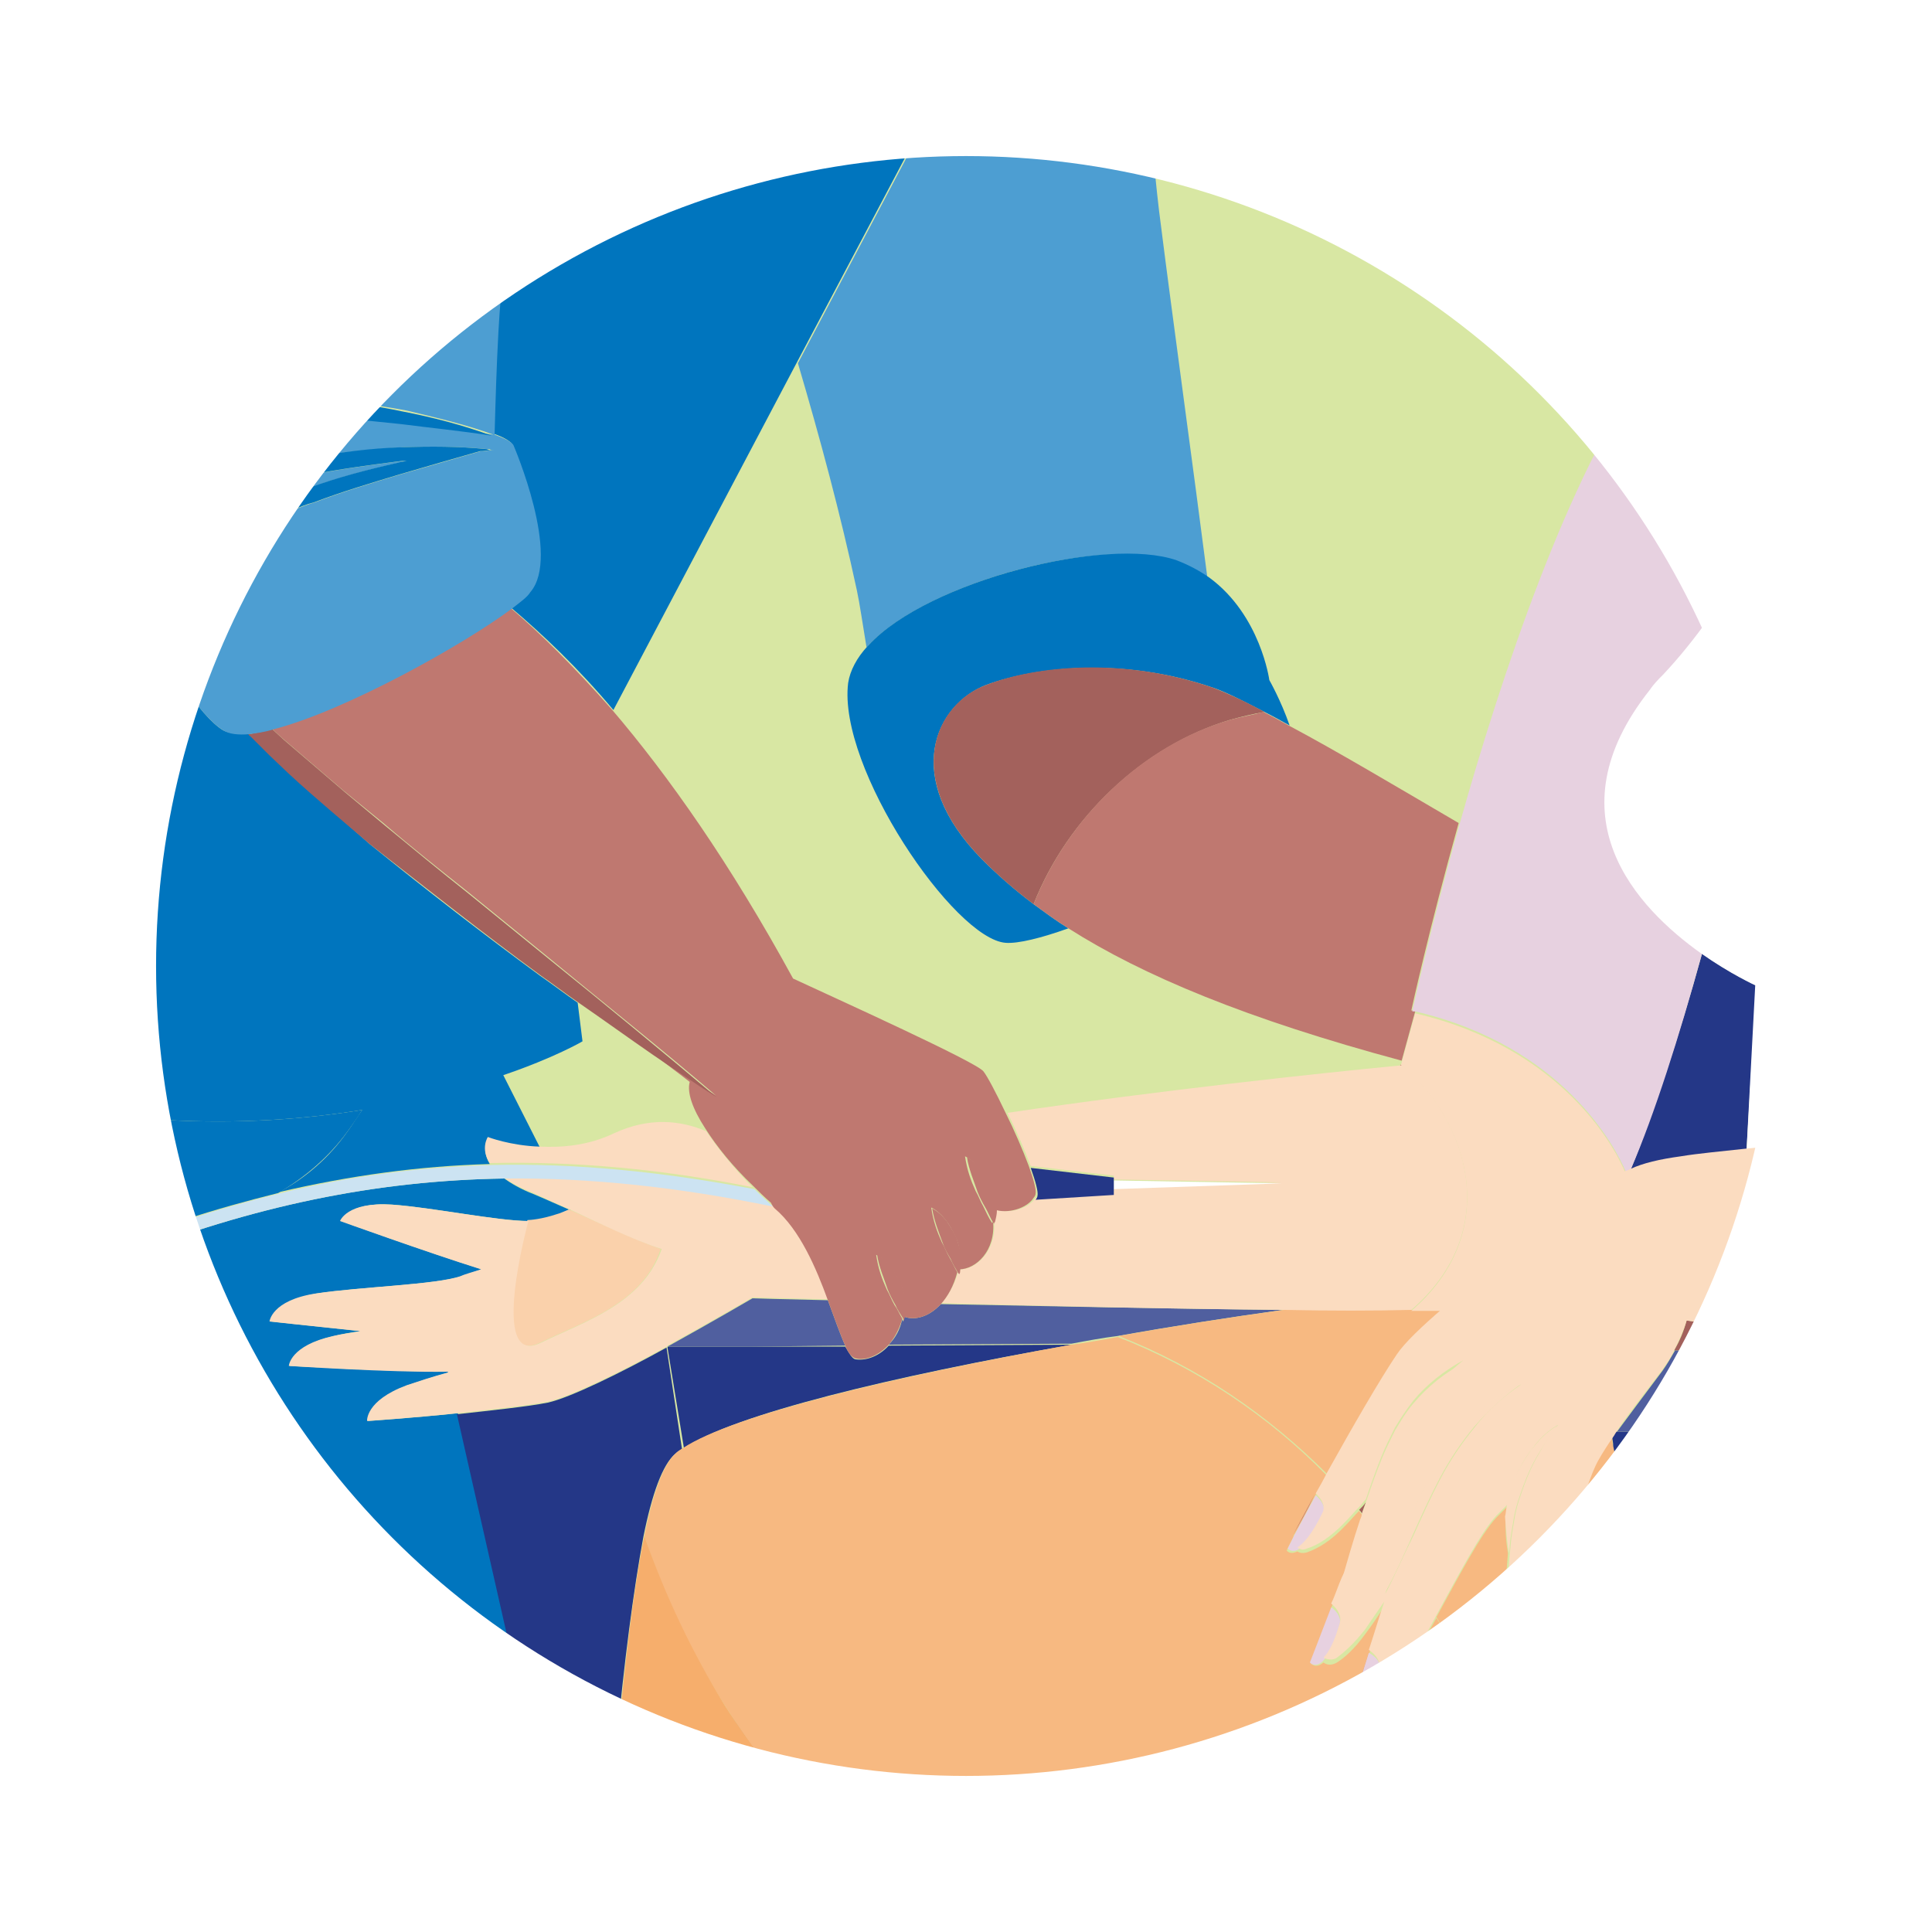 <?xml version="1.0" encoding="utf-8"?>
<!-- Generator: Adobe Illustrator 28.3.0, SVG Export Plug-In . SVG Version: 6.00 Build 0)  -->
<svg version="1.1" id="Ebene_1" xmlns="http://www.w3.org/2000/svg" xmlns:xlink="http://www.w3.org/1999/xlink" x="0px" y="0px"
	 viewBox="0 0 200 200" style="enable-background:new 0 0 200 200;" xml:space="preserve">
<style type="text/css">
	.st0{filter:url(#SVG_AI_Schatten_3);}
	.st1{fill:#D8E7A3;}
	.st2{clip-path:url(#SVGID_00000111162808211451499680000013584203190059524012_);fill:#0075BE;}
	.st3{clip-path:url(#SVGID_00000111162808211451499680000013584203190059524012_);fill:#4D9ED2;}
	.st4{clip-path:url(#SVGID_00000111162808211451499680000013584203190059524012_);fill:#A3615C;}
	.st5{clip-path:url(#SVGID_00000111162808211451499680000013584203190059524012_);fill:#BF7870;}
	.st6{clip-path:url(#SVGID_00000111162808211451499680000013584203190059524012_);fill:#243787;}
	.st7{clip-path:url(#SVGID_00000111162808211451499680000013584203190059524012_);fill:#505F9F;}
	.st8{clip-path:url(#SVGID_00000111162808211451499680000013584203190059524012_);fill:#F7B981;}
	.st9{clip-path:url(#SVGID_00000111162808211451499680000013584203190059524012_);fill:#F6AE6C;}
	.st10{clip-path:url(#SVGID_00000111162808211451499680000013584203190059524012_);fill:#FBDCC0;}
	.st11{clip-path:url(#SVGID_00000111162808211451499680000013584203190059524012_);fill:#FAD1AB;}
	.st12{clip-path:url(#SVGID_00000111162808211451499680000013584203190059524012_);fill:#E7D1E0;}
	.st13{clip-path:url(#SVGID_00000111162808211451499680000013584203190059524012_);fill:#FFFFFF;}
	.st14{clip-path:url(#SVGID_00000111162808211451499680000013584203190059524012_);fill:#CCE3F2;}
	.st15{fill:none;stroke:#FFFFFF;stroke-width:5.312;}
</style>
<filter  filterUnits="objectBoundingBox" id="SVG_AI_Schatten_3">
	<feGaussianBlur  in="SourceAlpha" result="blur" stdDeviation="4"></feGaussianBlur>
	<feOffset  dx="0" dy="0" in="blur" result="offsetBlurredAlpha"></feOffset>
	<feMerge>
		<feMergeNode  in="offsetBlurredAlpha"></feMergeNode>
		<feMergeNode  in="SourceGraphic"></feMergeNode>
	</feMerge>
</filter>
<g>
	<g class="st0">
		<path class="st1" d="M100,186.5c47.8,0,86.5-38.7,86.5-86.5c0-47.8-38.7-86.5-86.5-86.5S13.5,52.2,13.5,100
			C13.5,147.8,52.2,186.5,100,186.5"/>
	</g>
	<g>
		<defs>
			<path id="SVGID_1_" d="M13.5,100c0,47.8,38.7,86.5,86.5,86.5c47.8,0,86.5-38.7,86.5-86.5S147.8,13.5,100,13.5
				C52.2,13.5,13.5,52.2,13.5,100"/>
		</defs>
		<clipPath id="SVGID_00000119840298554186874060000000344838121699820479_">
			<use xlink:href="#SVGID_1_"  style="overflow:visible;"/>
		</clipPath>
		<path style="clip-path:url(#SVGID_00000119840298554186874060000000344838121699820479_);fill:#0075BE;" d="M36,117.1
			c0.5-0.7,1-1.4,1.5-2.2c-11.8,1.9-27.4,2.1-45.1-3.7c-3.3,3.3-19.4,17.8-40.5,9c1.7-5.4,1.9-5.6,1.9-5.6s19.9,5.5,30.9-6.2
			c-8.3-3.4-16.9-8.2-25.8-14.6c-0.1,0.1-0.1,0.2-0.2,0.4c-11.2,25.9-24.9,63-31.3,80.8c9-2.6,18.5-7.4,28.6-14.4
			c22.3-15.3,40.4-25.8,57-32.2l1.2-2.4c1.6,0.3,3.2,0.4,4.8,0.3c3.3-1.1,6.6-2,9.8-2.8C31.7,121.8,34.1,119.7,36,117.1"/>
		<path style="clip-path:url(#SVGID_00000119840298554186874060000000344838121699820479_);fill:#4D9ED2;" d="M98.6,7.2l1.7,0.6
			l-3.6,5.7L95.6,13l-13,24.6c2.3,7.8,4.4,15.6,6.1,23.5c0.3,1.4,0.6,3.5,1,5.9c0,0,0.1-0.1,0.1-0.1c6.3-6.8,24.7-11.4,31.8-8.8
			c1.3,0.5,2.4,1.1,3.4,1.8c-1.4-10.9-3.8-28.4-4.8-36.4c-0.6-4.4-1-9.8-1.6-15.5c-1-9.8-1.8-21.9-5.8-27.6c0,0,0,0,0,0l0,0
			L98.6,7.2z"/>
		<path style="clip-path:url(#SVGID_00000119840298554186874060000000344838121699820479_);fill:#0075BE;" d="M89.9,66.8
			c0,0-0.1,0.1-0.1,0.1c-1.1,1.2-1.8,2.5-2,3.8c-1.1,8.8,11,26.5,16.3,26.9c1.3,0.1,3.7-0.5,6.5-1.5c-1.3-0.8-2.5-1.7-3.6-2.5
			c-2-1.5-3.8-3.1-5.3-4.6c-8.5-8.6-4.8-16.1,0.4-18.1c5.2-1.9,14.2-2.9,23.5,0.3c1.2,0.4,3,1.3,5.3,2.5c0.8,0.4,1.7,0.9,2.6,1.4
			c-0.9-2.6-2.1-4.7-2.1-4.7s-0.9-6.7-6.2-10.6c-1-0.7-2.1-1.3-3.4-1.8C114.6,55.5,96.1,60.1,89.9,66.8"/>
		<path style="clip-path:url(#SVGID_00000119840298554186874060000000344838121699820479_);fill:#A3615C;" d="M127.4,74.5
			c1.1-0.3,2.3-0.6,3.5-0.8c-2.2-1.2-4-2-5.3-2.5c-9.3-3.2-18.3-2.3-23.5-0.3c-5.2,1.9-8.9,9.5-0.4,18.1c1.6,1.6,3.3,3.1,5.3,4.6
			C110.5,84.7,118.3,77.2,127.4,74.5"/>
		<path style="clip-path:url(#SVGID_00000119840298554186874060000000344838121699820479_);fill:#BF7870;" d="M127.4,74.5
			c-9.1,2.6-16.9,10.2-20.4,19.1c1.1,0.8,2.3,1.7,3.6,2.5c7.7,4.9,18.5,9.4,34.5,13.7l1.4-5.1c-0.1,0-0.2-0.1-0.4-0.1
			c0,0,1.8-8.3,4.9-19.4c-6.5-3.8-12.7-7.5-17.6-10.1c-0.9-0.5-1.8-1-2.6-1.4C129.7,74,128.5,74.2,127.4,74.5"/>
		<path style="clip-path:url(#SVGID_00000119840298554186874060000000344838121699820479_);fill:#0075BE;" d="M-28.1,211.4
			L-28.1,211.4l29.6-59.6l10.7-21.5c-16.1,6.4-33.7,16.6-55.3,31.4c-10.6,7.3-20.6,12.3-30,14.8c-1.9,5.4-3.1,8.7-3.1,8.7
			c0,0-10.4,25.5-20.9,51.4c4.2,18,10.4,35.8,22.9,49.7c12.4-20.2,29.4-47.9,39-63.3c0.5-0.7,0.9-1.4,1.3-2.1
			C-30.3,214.9-28.1,211.4-28.1,211.4"/>
		<path style="clip-path:url(#SVGID_00000119840298554186874060000000344838121699820479_);fill:#0075BE;" d="M53.2,171.9l-5.8-25.6
			c-4.8,0.5-9.3,0.8-9.3,0.8s-0.2-2.1,4.1-3.7c1.2-0.4,2.7-0.9,4.2-1.3l0-0.1c-5.9,0-16.4-0.6-16.4-0.6s0.1-2.1,4.6-3.1
			c0.8-0.2,1.8-0.4,2.8-0.5c-4.8-0.5-9.4-1-9.4-1s0.2-2.1,4.8-2.9c4.6-0.7,12.4-0.9,15-1.8c0.4-0.1,1.1-0.4,2.1-0.7
			c-5.8-1.8-14.6-5-14.6-5s0.7-2,5.3-1.7c4.2,0.3,10.9,1.7,14.2,1.7c0.2,0,1.4-0.1,3-0.6c0.4-0.1,0.8-0.3,1.3-0.5
			c-1.4-0.6-2.7-1.2-3.9-1.7c-1.3-0.5-2.3-1.1-3-1.6c-13.2,0.2-26,2.8-39.9,8.3L1.5,151.7c6,9.5,13.3,20.9,21.9,34.1
			c-1.9,6.1-4.4,14.8-6.9,25.3c1.8,13,5.9,25.4,15.3,34.5c5.2,5.1,11.2,8.9,17.5,11.7c3.7-12.1,8-26.7,11.9-40
			C57.8,198.3,54.9,181.6,53.2,171.9"/>
		<path style="clip-path:url(#SVGID_00000119840298554186874060000000344838121699820479_);fill:#0075BE;" d="M53.8,6.3
			c0.1,9.4-1.8,18.6-2.3,27.9c-0.2,3.6-0.3,7.1-0.4,10.7c1.2,0.4,1.9,0.9,2,1.2c0,0,4.9,11.4,1.7,15.1c-0.4,0.4-1.1,1-1.9,1.7
			c3.3,2.8,6.9,6.2,10.6,10.6l19-36l13-24.6L78.7,5.6l1.9-4.7l18,6.4l14.2-26.9l0,0c0,0-5.9-8.7-13.2-14.6L74.6-2.6
			c0,0-7-28.4-8.9-47.8c0.1,0,0.2,0,0.3,0.1c-9.3-2.5-19.7-3.9-30.4-2.8c0.7,0.1,1.4,0.3,2.1,0.5C50.4-49.1,53.6-25.5,53.8,6.3"/>
		<path style="clip-path:url(#SVGID_00000119840298554186874060000000344838121699820479_);fill:#0075BE;" d="M-42.5,92.7
			c0.5,0.4,1,0.7,1.4,1.1c8.9,6.5,17.5,11.2,25.8,14.6c-11,11.7-30.9,6.2-30.9,6.2s-0.2,0.2-1.9,5.6c21,8.8,37.1-5.7,40.5-9
			c17.7,5.8,33.3,5.6,45.1,3.7c-0.5,0.7-1,1.5-1.5,2.2c-1.9,2.7-4.3,4.8-7.1,6.3c7.3-1.7,14.5-2.7,21.8-2.9
			c-0.9-1.5-0.2-2.7-0.2-2.7s2.3,0.8,5.4,1l-3.8-7.5c5.3-1.8,8.2-3.5,8.2-3.5l-0.5-4c-1.3-0.9-2.6-1.9-3.9-2.8
			c-6-4.4-11.8-8.9-17.6-13.6C35.6,85,32.8,82.6,30,80l-2-1.9l-2-2c-0.1-0.1-0.1-0.2-0.2-0.2c-1.2,0.1-2.1,0-2.7-0.3
			c-4.8-2.9-15.1-23-10-30.5c0.2-0.2,0.4-0.5,0.6-0.7c-0.5-8.5-1.1-17.1-1.6-25.6c0-0.7-0.1-1.5-0.1-2.2c-0.5-8.2-2.1-19.3-2.6-30
			c-6.4,10.1-26.8,42.7-40,70.7c-0.7,1.4-1.3,2.8-1.9,4.1C-38.2,73.9-42.2,85.2-42.5,92.7"/>
		<path style="clip-path:url(#SVGID_00000119840298554186874060000000344838121699820479_);fill:#243787;" d="M180.8,119.1l1-17.1
			c0,0-2.6-1.1-5.6-3.3c-2.4,8.7-5,16.5-7.4,22.4c1.3-0.6,3-1,5.2-1.3C175.8,119.6,178.2,119.3,180.8,119.1"/>
		<path style="clip-path:url(#SVGID_00000119840298554186874060000000344838121699820479_);fill:#243787;" d="M69,139.5
			c-4.7,2.6-10,5.2-12.3,5.7c-2,0.4-5.8,0.8-9.4,1.2l5.8,25.6c1.7,9.6,4.6,26.4,8,45.4c0,0.2,0.1,0.3,0.1,0.5
			c0.7-13.2,1.6-26.1,2.6-37.1c0.8-8.8,1.8-16.3,2.8-21.7c2.1,6.3,4.9,12.1,8.3,17.5c-3.3-5.4-6.1-11.2-8.3-17.5
			c0.9-4.5,2-7.5,3.3-8.6c0.2-0.2,0.4-0.3,0.7-0.5L69,139.5z"/>
		<path style="clip-path:url(#SVGID_00000119840298554186874060000000344838121699820479_);fill:#0075BE;" d="M46.4,142L46.4,142
			c0.1,0,0.1,0,0.2,0H46.4z"/>
		<path style="clip-path:url(#SVGID_00000119840298554186874060000000344838121699820479_);fill:#243787;" d="M312.7,10.2l-16.3,0.4
			c0,0-6,95.9-8.1,129.3c1.4,0.2,2.4,1.4,2.4,2.8v2.6c0,1.6-1.3,2.9-2.9,2.9h-96.2h-0.3l6.4,37.1c16.8,0.4,33.4-1.9,50-6.7
			c10.3-3,19.2-7.7,28.4-14.4c9.9-7.4,18.7-15.7,26.4-24.8h0c5.4-6.3,10.2-13,14.4-20l6.5-97.8C324,15.3,319,10,312.7,10.2"/>
		<path style="clip-path:url(#SVGID_00000119840298554186874060000000344838121699820479_);fill:#243787;" d="M92,139.3
			c-1.1,1.2-2.5,1.6-3.5,1.4c-0.3-0.1-0.6-0.6-1-1.3l-9.5,0l-8.8,0c0,0-0.1,0-0.1,0.1l1.7,10.4c5.3-3.5,21.4-7.4,40.2-10.7L92,139.3
			z"/>
		<path style="clip-path:url(#SVGID_00000119840298554186874060000000344838121699820479_);fill:#0075BE;" d="M79.4,182.8
			L79.4,182.8c-1.5-2-3-4.1-4.4-6.3C76.4,178.7,77.8,180.8,79.4,182.8"/>
		<path style="clip-path:url(#SVGID_00000119840298554186874060000000344838121699820479_);fill:#505F9F;" d="M97.4,135
			c-1.3,1.4-2.8,1.7-3.8,1.3c0,0.2-0.1,0.3-0.1,0.5c-0.1-0.1-0.1-0.2-0.1-0.3c-0.2,1.1-0.7,2-1.4,2.7l18.9-0.1
			c1.6-0.3,3.2-0.6,4.8-0.8c5.6-1,11.4-1.9,17.1-2.7C121.3,135.5,108,135.2,97.4,135"/>
		<path style="clip-path:url(#SVGID_00000119840298554186874060000000344838121699820479_);fill:#505F9F;" d="M87.5,139.3
			c-0.5-1.1-1.1-2.8-1.8-4.7c-4.8-0.1-7.8-0.2-7.8-0.2s-4.1,2.4-8.8,5l8.8,0L87.5,139.3z"/>
		<path style="clip-path:url(#SVGID_00000119840298554186874060000000344838121699820479_);fill:#BF7870;" d="M145,110.2l-0.1,0.2
			c0.1,0,0.2,0,0.3,0C145.1,110.3,145,110.2,145,110.2"/>
		<path style="clip-path:url(#SVGID_00000119840298554186874060000000344838121699820479_);fill:#BF7870;" d="M104,205.2L104,205.2
			c-9.5-6-17.8-13.5-24.6-22.4C86.1,191.7,94.5,199.1,104,205.2"/>
		<path style="clip-path:url(#SVGID_00000119840298554186874060000000344838121699820479_);fill:#F7B981;" d="M158.1,190
			c-2.1-7.9-5.2-15.6-9.4-22.5c-1.2,2.1-2.3,4.2-3.3,5.8c-1.2,1.8-2.3,2.9-3.2,3.4c-0.4,0.2-0.8,0.2-1.1,0.1
			c-0.7,0.7-1.2,0.2-1.2,0.2l0.5-1.6c0,0,0,0,0,0c0.3-1.1,0.8-2.5,1.3-4.1l0,0c0.5-1.6,1.1-3.3,1.6-5c-0.7,1.1-1.4,2.1-2,2.9
			c-1.1,1.5-2.1,2.4-2.9,2.9c-0.5,0.3-1,0.3-1.4,0c-0.8,0.7-1.3,0.1-1.3,0.1l0.7-1.8c0,0,0,0,0,0c0.4-1,0.9-2.4,1.4-3.8l0-0.1h0
			c0.3-0.9,0.7-1.8,1.1-2.7c0,0,0,0,0,0c0.6-2.1,1.2-4.2,1.9-6.3c0.1-0.2,0.2-0.5,0.2-0.7c-0.1-0.1-0.2-0.2-0.3-0.4
			c-0.5,0.5-1,1.1-1.4,1.5c-1.6,1.7-2.9,2.4-4,2.8c-0.4,0.1-0.7,0.1-1-0.1c-0.8,0.4-1.1-0.1-1.1-0.1l0.7-1.4c0,0,0,0,0-0.1
			c0.6-1,1.3-2.4,2.2-4.1l0,0c0.4-0.7,0.8-1.4,1.2-2.2c-6.1-6.2-13.4-11.1-21.6-14.3c-1.6,0.3-3.2,0.6-4.8,0.8
			c-18.8,3.4-35,7.3-40.2,10.7c-0.3,0.2-0.5,0.3-0.7,0.5c-1.3,1.1-2.4,4.1-3.3,8.6c2.1,6.3,4.9,12.1,8.3,17.5
			c1.4,2.2,2.8,4.3,4.4,6.3c6.7,8.9,15.1,16.3,24.6,22.4c0.3,0.2,0.6,0.4,1,0.6c2.2,1.4,4.4,2.6,6.7,3.8c6.1,3.2,12.6,6,19.3,8.2
			c0.9-7.1,1.4-11.6,1.4-11.6l0.6,11.4l0,0.8c7.7,2.4,15.7,4.2,23.7,5.4c-0.5-6.3-1.1-12.3-1.7-17.7c-0.8-6.6-1.7-12.4-2.7-17
			C154.1,189.5,156.1,189.7,158.1,190"/>
		<path style="clip-path:url(#SVGID_00000119840298554186874060000000344838121699820479_);fill:#A3615C;" d="M174.6,136.7
			c-0.3,1.1-0.7,2.1-1.3,3.1h17.8h10.5C189.3,138.7,178.9,137.3,174.6,136.7"/>
		<path style="clip-path:url(#SVGID_00000119840298554186874060000000344838121699820479_);fill:#A3615C;" d="M141.4,155.5
			c-0.2,0.3-0.4,0.5-0.7,0.8c0.1,0.1,0.2,0.2,0.3,0.4C141.1,156.2,141.3,155.8,141.4,155.5"/>
		<path style="clip-path:url(#SVGID_00000119840298554186874060000000344838121699820479_);fill:#F7B981;" d="M165.3,151.2
			c-1.7,3-3.7,12.4-5.6,17.8c-0.8,2.1-1.6,3.3-2.4,4.1c-0.3,0.3-0.7,0.4-1.1,0.3c-0.6,0.6-1.2,0.2-1.2,0.2l0.5-5.5h0
			c0.2-2.2,0.4-4.8,0.6-7.3c0,0,0,0,0,0c-0.2-1.2-0.3-2.4-0.2-3.7c0-0.4,0.1-0.8,0.2-1.2c-0.5,0.5-0.9,0.9-1.2,1.2
			c-1.6,1.7-3.9,6.1-6.2,10.3c4.1,7,7.3,14.6,9.4,22.5c5.4,0.6,11.4,1.1,17.5,1.6l-8.6-41.8c-0.1-0.3-0.1-0.6-0.1-1
			C166.2,149.7,165.7,150.5,165.3,151.2"/>
		<path style="clip-path:url(#SVGID_00000119840298554186874060000000344838121699820479_);fill:#F7B981;" d="M146.1,135.6
			c-3.9,0-8.4,0-13.2,0c-5.8,0.8-11.5,1.7-17.1,2.7c8.2,3.2,15.4,8.1,21.6,14.3c2.5-4.5,5.5-9.7,7.2-12.2c0.8-1.2,2.6-2.9,4.8-4.8
			L146.1,135.6C146.1,135.6,146.1,135.6,146.1,135.6"/>
		<path style="clip-path:url(#SVGID_00000119840298554186874060000000344838121699820479_);fill:#F6AE6C;" d="M111.7,209.6
			c-2.3-1.2-4.5-2.5-6.7-3.8c-0.3-0.2-0.7-0.4-1-0.6c-9.5-6-17.8-13.5-24.6-22.4c-1.5-2-3-4.1-4.4-6.3c-3.3-5.4-6.1-11.2-8.3-17.5
			c-1.1,5.4-2,12.9-2.8,21.7c3.4,33.3,11.2,67.2,36.7,91.2c6.6,6.3,14.1,10.5,22,13.1c2.9-22.2,6.4-50.8,8.3-66.7
			c0-0.1,0-0.3,0.1-0.4C124.3,215.6,117.8,212.9,111.7,209.6"/>
		<path style="clip-path:url(#SVGID_00000119840298554186874060000000344838121699820479_);fill:#BF7870;" d="M100.6,271.9
			c-25.5-24-33.3-57.9-36.7-91.2c-1,11-1.9,23.9-2.6,37.1c-1.1,20.9-1.9,42.5-2.3,57.8c0,0.7,0,1.4-0.1,2.1
			c-0.3,11.6-0.5,19.1-0.5,19.1s4,2.3,11.8,5.2c4.8,1.8,10.9,3.8,18.4,5.6c8.4,2,18.5,3.9,30.2,4.9c0.7-4.1,1.7-11.5,2.9-20.7
			c0.3-2.2,0.6-4.4,0.9-6.7C114.7,282.3,107.2,278.2,100.6,271.9"/>
		<path style="clip-path:url(#SVGID_00000119840298554186874060000000344838121699820479_);fill:#FBDCC0;" d="M146.1,135.6
			c9.5-8.2,5.9-19.5-0.9-25.3h0c-0.1,0-0.2,0-0.3,0c-8.3,0.8-25.1,2.6-40.6,4.9c0.9,1.8,1.8,3.9,2.4,5.5l8.6,1v0.4l17.3,0.3
			l-17.3,0.5v0.6l-8.1,0.5c-0.7,1.1-2.7,1.7-4.1,1.2c0,0.4-0.1,0.8-0.2,1.2c0.3,3-1.8,5-3.5,5c0,0.2-0.1,0.3-0.1,0.4h0h0h0
			c0-0.1-0.1-0.1-0.1-0.2c-0.4,1.5-1.1,2.5-1.7,3.3c10.6,0.3,23.9,0.6,35.5,0.7C137.7,135.7,142.2,135.7,146.1,135.6"/>
		<path style="clip-path:url(#SVGID_00000119840298554186874060000000344838121699820479_);fill:#FBDCC0;" d="M145.2,110.4
			c6.8,5.7,10.4,17.1,0.9,25.3c0,0,0,0,0,0l3.3,0c6.9-6,18-13.9,18-13.9l0.1,0.1c0.2-0.1,0.5-0.3,0.8-0.4c-1-2.5-6.4-13-21.8-16.6
			l-1.4,5.1l-0.1,0.3C145,110.2,145.1,110.3,145.2,110.4"/>
		<path style="clip-path:url(#SVGID_00000119840298554186874060000000344838121699820479_);fill:#243787;" d="M197.8,185.3
			l-6.4-37.1h-24.2c-0.1,0.2-0.2,0.3-0.3,0.5c0,0.3,0.1,0.6,0.1,1l8.6,41.8l3.1,14.9c-2,0-11.4-0.1-23.6-0.2
			c0.7,5.5,1.2,11.5,1.7,17.7c2.5,33.6,2.2,75.4-2.9,88.9c-3.2,0.2-6.3,0.3-9.3,0.4c-1,3.9-1.6,6.2-1.6,6.2c0.6,2,1.6,4,2.4,6.1
			c16.8,0.2,34.2,0.4,48.1,0.6c3.5,0,6.7,0.1,9.7,0.1l0,0l17.5,0.3l1.7,0l0,0L197.8,185.3z"/>
		<path style="clip-path:url(#SVGID_00000119840298554186874060000000344838121699820479_);fill:#FAD1AB;" d="M55.9,139
			c4.5-2.2,10.6-4,12.5-9.7c-3-1.1-6.4-2.7-9.5-4.1c-0.5,0.2-0.9,0.4-1.3,0.5c-1.5,0.5-2.7,0.6-3,0.6c0,0,0,0,0,0
			S50.4,141.7,55.9,139"/>
		<path style="clip-path:url(#SVGID_00000119840298554186874060000000344838121699820479_);fill:#FBDCC0;" d="M59,125.2
			c-0.5,0.2-0.9,0.4-1.3,0.5C58.1,125.6,58.6,125.4,59,125.2c3,1.4,6.4,3.1,9.5,4.1c-2,5.7-8,7.5-12.5,9.7
			c-5.5,2.7-1.3-12.6-1.3-12.6s0,0,0,0c-3.2,0-9.9-1.4-14.2-1.7c-4.6-0.3-5.3,1.7-5.3,1.7s8.9,3.2,14.6,5c-0.9,0.3-1.7,0.5-2.1,0.7
			c-2.6,0.9-10.4,1.1-15,1.8c-4.6,0.7-4.8,2.9-4.8,2.9s4.6,0.5,9.4,1c-1,0.2-2,0.3-2.8,0.5c-4.5,1-4.6,3.1-4.6,3.1
			s10.5,0.7,16.4,0.6h0.2c-0.1,0-0.1,0-0.2,0.1c-1.5,0.4-3,0.9-4.2,1.3c-4.3,1.6-4.1,3.7-4.1,3.7s4.5-0.3,9.3-0.8
			c3.6-0.4,7.3-0.8,9.4-1.2c2.3-0.5,7.6-3.1,12.3-5.7c0,0,0.1,0,0.1-0.1c4.7-2.6,8.8-5,8.8-5s3,0.1,7.8,0.2
			c-1.2-3.3-2.9-7.3-5.5-9.5c-0.1-0.1-0.2-0.2-0.4-0.3c-9.8-2-18.9-3-27.8-2.9c0.7,0.5,1.7,1.1,3,1.6C56.3,124,57.6,124.6,59,125.2"
			/>
		<path style="clip-path:url(#SVGID_00000119840298554186874060000000344838121699820479_);fill:#FBDCC0;" d="M73.1,117.1
			c-2.6-1.1-5.8-1.5-9.5,0.2c-2.7,1.3-5.4,1.5-7.7,1.4c-3.1-0.1-5.4-1-5.4-1s-0.8,1.2,0.2,2.7c8.8-0.2,17.7,0.6,27.2,2.5
			C76.1,121.1,74.4,119,73.1,117.1"/>
		<path style="clip-path:url(#SVGID_00000119840298554186874060000000344838121699820479_);fill:#505F9F;" d="M256,139.8
			c-14.3,2.7-36.4,1.6-54.4,0h-10.5c1.8,2.3,1.7,5.6,0.5,8.4h96.2c1.6,0,2.9-1.3,2.9-2.9v-2.6c0-1.4-1-2.6-2.4-2.8
			c-0.2,0-0.3-0.1-0.5-0.1H256z"/>
		<path style="clip-path:url(#SVGID_00000119840298554186874060000000344838121699820479_);fill:#505F9F;" d="M191.2,139.8h-17.8
			c-0.4,0.7-0.8,1.4-1.3,2.1c-2.1,2.8-3.6,4.8-4.7,6.3h24.1h0.3C192.9,145.4,192.9,142.1,191.2,139.8"/>
		<path style="clip-path:url(#SVGID_00000119840298554186874060000000344838121699820479_);fill:#E7D1E0;" d="M146.5,104.7
			c15.4,3.6,20.8,14.2,21.8,16.6c0.2-0.1,0.3-0.2,0.5-0.2c2.5-5.8,5-13.7,7.4-22.4c-6.7-4.7-15.7-14.2-5.3-27.3
			c0.4-0.6,0.9-1.1,1.4-1.6c13.3-14.3,19.4-38.6,19.4-38.6l-4.4-0.6c-2.7-0.4-5.4-0.1-7.9,0.8c-3.6,1.2-6.7,3.4-9,6.6
			c-8.1,11.3-15,32-19.3,47.3c-3.1,11.1-4.9,19.4-4.9,19.4C146.2,104.7,146.3,104.7,146.5,104.7"/>
		<path style="clip-path:url(#SVGID_00000119840298554186874060000000344838121699820479_);fill:#FFFFFF;" d="M180.8,119.1
			c10.2-1,25.6-2.2,40.5-3.2c-5.3-5.4-11.6-11.2-18.5-15.9c0,0,29,14.4,39.4-12.5c2.4,11.7,5.8,26.7,5.8,26.7s0.2,0,0.7,0.1
			c3,0.3,15.4,2.3,27,13.1c0.1,0.1,0.2,0.2,0.3,0.3c3.1-5.7-1.8-70.1-4.1-76.8C268.2,40.6,261,40.7,261,40.7l-11.1-1.5
			c0,0,0.1,0,0.1,0c-17.8,28.3-35.5,34.2-46,32.8l-0.2,0.2c-0.9-0.2-1.7-0.5-2.5-0.7c0,0,0,0,0,0c-0.3-0.1-0.6-0.2-0.9-0.3
			c-17.4-5.8-1-38.9-1-38.9l0.7,0.1l-8.5-1.2c0,0-6,24.3-19.4,38.6c-0.5,0.5-1,1-1.4,1.6c-10.4,13.1-1.3,22.6,5.3,27.3
			c3,2.1,5.6,3.3,5.6,3.3L180.8,119.1z"/>
		<path style="clip-path:url(#SVGID_00000119840298554186874060000000344838121699820479_);fill:#BF7870;" d="M140.4,175.2
			C140.4,175.2,140.4,175.3,140.4,175.2l1.3-4.1C141.2,172.7,140.8,174.2,140.4,175.2"/>
		<path style="clip-path:url(#SVGID_00000119840298554186874060000000344838121699820479_);fill:#BF7870;" d="M136.4,170.3
			C136.4,170.3,136.4,170.3,136.4,170.3l1.4-3.8C137.3,167.9,136.8,169.2,136.4,170.3"/>
		<path style="clip-path:url(#SVGID_00000119840298554186874060000000344838121699820479_);fill:#BF7870;" d="M133.9,158.8
			C133.9,158.9,133.9,158.9,133.9,158.8l2.2-4.1C135.3,156.4,134.5,157.8,133.9,158.8"/>
		<path style="clip-path:url(#SVGID_00000119840298554186874060000000344838121699820479_);fill:#E7D1E0;" d="M136.2,154.8l-2.2,4.1
			l-0.7,1.4c0,0,0.4,0.5,1.1,0.1c0.6-0.3,1.5-1.3,2.6-3.6C137.4,155.7,136.2,154.8,136.2,154.8L136.2,154.8z"/>
		<path style="clip-path:url(#SVGID_00000119840298554186874060000000344838121699820479_);fill:#E7D1E0;" d="M137.8,166.4l-1.5,3.9
			l-0.7,1.8c0,0,0.5,0.6,1.3-0.1c0.5-0.5,1.1-1.5,1.7-3.6C139.1,167.3,137.9,166.4,137.8,166.4L137.8,166.4L137.8,166.4z"/>
		<path style="clip-path:url(#SVGID_00000119840298554186874060000000344838121699820479_);fill:#E7D1E0;" d="M141.7,171.1l-1.3,4.1
			l-0.5,1.6c0,0,0.5,0.5,1.2-0.2c0.5-0.5,1.1-1.5,1.7-3.8C143.1,171.8,141.7,171.1,141.7,171.1L141.7,171.1z"/>
		<path style="clip-path:url(#SVGID_00000119840298554186874060000000344838121699820479_);fill:#FBDCC0;" d="M140.8,157.3
			c-0.7,2.1-1.3,4.2-1.9,6.3c0,0,0,0,0,0c0.9-2,1.8-4,2.6-6.1c0.8-2,1.5-4.1,2.4-6.1c0.8-2,1.8-4,3-5.7c1.3-1.7,2.8-3.3,4.6-4.6
			c-1.9,1-3.7,2.4-5.2,4.2c-0.7,0.8-1.3,1.8-1.9,2.8c-0.5,1-1,2-1.4,3c-0.6,1.5-1.1,2.9-1.6,4.4c-0.1,0.4-0.2,0.7-0.4,1.1
			C141,156.8,140.9,157.1,140.8,157.3"/>
		<path style="clip-path:url(#SVGID_00000119840298554186874060000000344838121699820479_);fill:#FBDCC0;" d="M146.2,159
			c0.9-2,1.8-4,2.8-5.9c1-1.9,2.2-3.7,3.6-5.4c1.4-1.6,3-3.1,4.8-4.4c-2,0.9-3.9,2.2-5.4,3.8c-1.6,1.6-2.8,3.5-3.9,5.5
			c-1,2-1.9,4-2.7,6.1c-0.8,2.1-1.4,4.2-2.1,6.3C144.4,163.1,145.3,161,146.2,159"/>
		<path style="clip-path:url(#SVGID_00000119840298554186874060000000344838121699820479_);fill:#FBDCC0;" d="M143.4,165
			c0.6-2.1,1.3-4.2,2.1-6.3c0.8-2.1,1.6-4.1,2.7-6.1c1.1-2,2.3-3.8,3.9-5.5c1.5-1.6,3.4-2.9,5.4-3.8c-1.8,1.2-3.5,2.7-4.8,4.4
			c-1.4,1.7-2.6,3.5-3.6,5.4c-1,1.9-1.9,3.9-2.8,5.9C145.3,161,144.4,163.1,143.4,165 M172,141.9c0.5-0.7,1-1.4,1.3-2.1
			c0.5-1,1-2.1,1.3-3.1c4.3,0.6,14.6,2,27.1,3.1c17.9,1.6,40.1,2.7,54.4,0c1.5-0.3,2.9-0.6,4.2-1c-0.9-4.2-2.3-8.3-3.9-11.8
			c-2.4-5.8-7.8-10.1-14-12.6c-6.5,0.4-13.7,0.8-21.1,1.3c-14.9,1-30.3,2.2-40.5,3.2c-2.7,0.3-5,0.5-6.8,0.8
			c-2.2,0.3-3.9,0.7-5.2,1.3c-0.2,0.1-0.4,0.2-0.5,0.2c-0.3,0.1-0.5,0.3-0.8,0.4l-0.1-0.1c0,0-11.1,7.9-18,13.9
			c-2.2,1.9-4,3.6-4.8,4.8c-1.7,2.5-4.7,7.7-7.2,12.2c-0.4,0.8-0.8,1.5-1.2,2.2c0,0,1.2,1,0.7,2c-1.1,2.3-2,3.2-2.6,3.6
			c0.3,0.2,0.6,0.3,1,0.1c1-0.3,2.4-1.1,4-2.8c0.5-0.5,0.9-1,1.4-1.5c0.2-0.2,0.4-0.5,0.7-0.8c0.5-1.5,1-2.9,1.6-4.4
			c0.4-1,0.9-2,1.4-3c0.6-1,1.2-1.9,1.9-2.8c1.4-1.7,3.2-3.1,5.2-4.2c-1.7,1.4-3.3,2.9-4.6,4.6c-1.3,1.7-2.2,3.7-3,5.7
			c-0.8,2-1.6,4.1-2.4,6.1c-0.8,2.1-1.6,4.1-2.6,6.1c-0.4,0.9-0.7,1.9-1.1,2.7c0,0,1.2,0.9,0.9,2c-0.6,2.1-1.2,3.1-1.7,3.6
			c0.4,0.2,1,0.3,1.4,0c0.8-0.6,1.8-1.5,2.9-2.9c0.6-0.9,1.3-1.9,2-2.9c-0.6,1.8-1.1,3.5-1.6,5c0,0,1.3,0.8,1.1,1.9
			c-0.6,2.2-1.2,3.3-1.7,3.8c0.3,0.2,0.7,0.2,1.1-0.1c0.9-0.6,2-1.6,3.2-3.4c1-1.6,2.2-3.7,3.3-5.8c2.3-4.2,4.6-8.6,6.2-10.3
			c0.3-0.3,0.7-0.7,1.2-1.2c0.2-0.8,0.4-1.6,0.7-2.4c0.4-1.2,1-2.3,1.8-3.3c0.7-1,1.6-1.9,2.7-2.5c-0.8,0.9-1.4,1.9-2,3
			c-0.6,1-1.1,2.1-1.5,3.2c-0.4,1.1-0.8,2.2-1,3.4c-0.1,0.6-0.2,1.2-0.3,1.8c-0.1,0.6-0.1,1.2-0.2,1.8c-0.2,2.5-0.4,5.1-0.6,7.3
			c0,0,1.7,0.8,1.6,1.8c-0.1,2.1-0.5,3-0.9,3.5c0.4,0.1,0.7,0,1.1-0.3c0.8-0.7,1.6-2,2.4-4.1c1.9-5.4,3.9-14.9,5.6-17.8
			c0.4-0.7,0.9-1.5,1.6-2.5c0.1-0.2,0.2-0.3,0.3-0.5C168.3,146.7,169.8,144.8,172,141.9"/>
		<path style="clip-path:url(#SVGID_00000119840298554186874060000000344838121699820479_);fill:#E7D1E0;" d="M155.1,173.6
			c0,0,0.6,0.5,1.2-0.2c0.4-0.4,0.8-1.4,0.9-3.5c0.1-1-1.6-1.8-1.6-1.8h0L155.1,173.6z"/>
		<path style="clip-path:url(#SVGID_00000119840298554186874060000000344838121699820479_);fill:#FBDCC0;" d="M156.2,160.8
			C156.2,160.8,156.2,160.8,156.2,160.8c0.1-0.6,0.1-1.2,0.2-1.8c0.1-0.6,0.2-1.2,0.3-1.8c0.2-1.2,0.6-2.3,1-3.4
			c0.4-1.1,0.9-2.2,1.5-3.2c0.6-1,1.3-2,2-3c-1.1,0.6-1.9,1.5-2.7,2.5c-0.7,1-1.4,2.1-1.8,3.3c-0.3,0.8-0.5,1.6-0.7,2.4
			c-0.1,0.4-0.1,0.8-0.2,1.2C155.9,158.4,156,159.6,156.2,160.8"/>
		<polygon style="clip-path:url(#SVGID_00000119840298554186874060000000344838121699820479_);fill:#FFFFFF;" points="132.7,122.5 
			115.3,122.2 115.3,123.1 		"/>
		<path style="clip-path:url(#SVGID_00000119840298554186874060000000344838121699820479_);fill:#CCE3F2;" d="M-104.6,175
			c5.4,2.3,11.2,3.5,17.2,3.5c4.6,0,9.4-0.7,14.4-2c9.4-2.5,19.4-7.5,30-14.8c21.5-14.8,39.2-25,55.3-31.4
			c13.9-5.5,26.7-8.1,39.9-8.3c8.9-0.1,18.1,0.9,27.8,2.9c-0.6-0.6-1.3-1.2-1.9-1.8c-9.5-1.8-18.5-2.7-27.2-2.5
			c-7.3,0.2-14.5,1.1-21.8,2.9c-3.2,0.8-6.5,1.7-9.8,2.8c-2,0.7-4,1.4-6,2.1c-16.6,6.4-34.7,16.9-57,32.2
			c-10.1,7-19.7,11.8-28.6,14.4c-11.5,3.3-22.1,2.9-31.6-1.1c-2.6-1.1-5-2.4-7.4-4c-1.5-1-3-2.1-4.4-3.3
			c-16.9-14-27.1-39.8-24.6-65.6c0.7-7,2-13.9,3.3-20.6c2.2-11.3,4.4-23,3.6-35c0,0,0-0.1,0-0.1l-1.2,0.1l-0.2,0
			c0.9,11.9-1.4,23.5-3.5,34.7c-1.3,6.8-2.6,13.8-3.3,20.8c-2.6,26.8,8.2,53.5,26,67.6c1.4,1.1,2.9,2.2,4.4,3.1
			C-109.3,172.8-107,174-104.6,175"/>
		<path style="clip-path:url(#SVGID_00000119840298554186874060000000344838121699820479_);fill:#243787;" d="M115.3,123.1v-0.8
			v-0.4l-8.6-1c0.5,1.4,0.8,2.5,0.7,2.9c0,0.1-0.1,0.3-0.2,0.4l8.1-0.5V123.1z"/>
		<path style="clip-path:url(#SVGID_00000119840298554186874060000000344838121699820479_);fill:#BF7870;" d="M80.2,125.1
			c2.6,2.2,4.3,6.2,5.5,9.5c0.7,1.9,1.3,3.6,1.8,4.7c0.3,0.8,0.7,1.2,1,1.3c1,0.3,2.4-0.2,3.5-1.4c0.6-0.7,1.1-1.6,1.4-2.7
			c-0.3-0.5-0.5-1-0.8-1.4c-0.3-0.5-0.5-1.1-0.8-1.6c-0.5-1.1-0.9-2.2-1.1-3.6c0.6,0.3,1.1,0.8,1.5,1.3c0.4,0.5,0.7,1.1,1,1.7
			c0.3,0.6,0.4,1.2,0.5,1.9c0,0.5,0.1,1-0.1,1.5c1,0.4,2.5,0.1,3.8-1.3c0.7-0.8,1.3-1.8,1.7-3.3c-0.3-0.5-0.5-1-0.8-1.5
			c-0.3-0.5-0.5-1.1-0.8-1.6c-0.5-1.1-0.9-2.2-1.1-3.6c0.6,0.3,1.1,0.8,1.5,1.3c0.4,0.5,0.7,1.1,1,1.7c0.3,0.6,0.4,1.2,0.5,1.9
			c0.1,0.5,0,1-0.1,1.5c1.7,0,3.8-1.9,3.5-5c0,0.1,0,0.1-0.1,0.2c-0.4-0.6-0.6-1.1-0.9-1.7c-0.3-0.5-0.5-1.1-0.8-1.6
			c-0.5-1.1-0.9-2.2-1.1-3.6c0.6,0.3,1.1,0.8,1.5,1.3c0.4,0.5,0.7,1.1,1,1.7c0.3,0.6,0.4,1.2,0.5,1.9c0,0.2,0,0.4,0,0.6
			c1.4,0.5,3.4-0.1,4.1-1.2c0.1-0.1,0.2-0.3,0.2-0.4c0.1-0.4-0.2-1.5-0.7-2.9c-0.6-1.6-1.5-3.7-2.4-5.5c-1-2.1-1.9-3.8-2.3-4.3
			c-0.8-1-15.4-7.6-19.7-9.6c-6.5-11.9-12.9-21-18.8-27.9c-3.8-4.3-7.3-7.8-10.6-10.6c-5.1,3.8-17.3,10.6-24.7,12.5l1.2,1.1l2.1,1.8
			c1.4,1.2,2.8,2.4,4.2,3.6l4.3,3.5c2.8,2.4,5.7,4.7,8.6,7l8.6,7c5.7,4.7,11.5,9.3,17.1,14.1c-2.2-1.4-4.4-2.9-6.6-4.4
			c1.5,1.2,2.9,2.2,3.9,3c-0.3,1.1,0.3,2.8,1.6,4.8c1.2,1.9,2.9,4,4.9,5.9c0.6,0.6,1.2,1.2,1.9,1.8C80,124.9,80.1,125,80.2,125.1"/>
		<path style="clip-path:url(#SVGID_00000119840298554186874060000000344838121699820479_);fill:#BF7870;" d="M93.7,136.3
			c0.1-0.5,0.1-1,0.1-1.5c-0.1-0.7-0.3-1.3-0.5-1.9c-0.3-0.6-0.6-1.1-1-1.7c-0.4-0.5-0.9-1-1.5-1.3c0.2,1.3,0.7,2.4,1.1,3.6
			c0.2,0.5,0.5,1.1,0.8,1.6c0.2,0.5,0.5,0.9,0.8,1.4c0,0.1,0.1,0.2,0.1,0.3C93.6,136.6,93.6,136.5,93.7,136.3"/>
		<path style="clip-path:url(#SVGID_00000119840298554186874060000000344838121699820479_);fill:#BF7870;" d="M99.3,131.9
			L99.3,131.9L99.3,131.9z"/>
		<path style="clip-path:url(#SVGID_00000119840298554186874060000000344838121699820479_);fill:#BF7870;" d="M99.3,131.9
			L99.3,131.9c0.1-0.1,0.1-0.3,0.1-0.4c0.1-0.5,0.1-1,0.1-1.5c-0.1-0.7-0.3-1.3-0.5-1.9c-0.3-0.6-0.6-1.1-1-1.7
			c-0.4-0.5-0.9-1-1.5-1.3c0.2,1.3,0.7,2.5,1.1,3.6c0.2,0.6,0.5,1.1,0.8,1.6c0.2,0.5,0.5,1,0.8,1.5
			C99.2,131.8,99.2,131.8,99.3,131.9"/>
		<path style="clip-path:url(#SVGID_00000119840298554186874060000000344838121699820479_);fill:#BF7870;" d="M103.1,124.7
			c-0.1-0.7-0.3-1.3-0.5-1.9c-0.3-0.6-0.6-1.1-1-1.7c-0.4-0.5-0.9-1-1.5-1.3c0.2,1.3,0.7,2.4,1.1,3.6c0.2,0.5,0.5,1.1,0.8,1.6
			c0.3,0.5,0.5,1.1,0.9,1.7c0-0.1,0-0.1,0.1-0.2c0.1-0.4,0.2-0.8,0.2-1.2C103.1,125.1,103.1,124.9,103.1,124.7"/>
		<path style="clip-path:url(#SVGID_00000119840298554186874060000000344838121699820479_);fill:#A3615C;" d="M74.2,113.6
			c-5.7-4.8-11.4-9.5-17.1-14.1l-8.6-7c-2.9-2.3-5.7-4.6-8.6-7L35.7,82c-1.4-1.2-2.8-2.4-4.2-3.6l-2.1-1.8l-1.2-1.1
			c-0.9,0.2-1.8,0.4-2.5,0.5c0.1,0.1,0.1,0.2,0.2,0.2l2,2l2,1.9c2.7,2.5,5.6,4.9,8.4,7.3C44.2,92,50,96.6,56,101
			c1.3,0.9,2.6,1.9,3.9,2.8c2.6,1.8,5.1,3.6,7.7,5.4C69.8,110.7,72,112.2,74.2,113.6"/>
		<path style="clip-path:url(#SVGID_00000119840298554186874060000000344838121699820479_);fill:#4D9ED2;" d="M51.1,45
			c-3.1-0.4-6.3-0.8-9.4-1.2c-3.1-0.3-6.2-0.7-9.3-0.8C31.6,43,30.8,43,30.1,43c-0.8,0-1.6-0.1-2.3,0l-2.3,0L23.1,43
			c-3.1,0.2-6.2,0.6-9.2,1.4c2.8-1.5,6-2.3,9.1-2.8c3.2-0.5,6.4-0.5,9.6-0.3c3.2,0.2,6.3,0.6,9.5,1.2C45,43.2,48.1,43.9,51.1,45
			 M51.1,46.6c-0.4,0-0.8,0.1-1.3,0.1c-2.8,0.8-5.5,1.6-8.3,2.4c-3,0.9-6,1.8-8.9,2.9c-0.7,0.2-1.5,0.5-2.2,0.8
			c-0.7,0.3-1.5,0.5-2.2,0.9l-2.1,0.9l-2.1,1c-2.8,1.4-5.5,3-7.9,5c2-2.5,4.6-4.5,7.3-6.1c2.7-1.7,5.7-2.9,8.7-4
			c3-1.1,6.1-1.9,9.2-2.6c0.3-0.1,0.6-0.1,0.9-0.2c-0.1,0-0.3,0-0.4,0c-3.1,0.4-6.2,0.8-9.3,1.4c-0.8,0.1-1.5,0.3-2.3,0.4
			c-0.8,0.2-1.5,0.3-2.3,0.5l-2.3,0.6l-2.2,0.7c-3,0.9-5.9,2-8.6,3.6c2.3-2.2,5.2-3.7,8.2-4.9c3-1.2,6.1-2,9.2-2.6
			c3.1-0.6,6.3-0.9,9.5-1.1c2.9-0.1,5.9-0.1,8.8,0.2c0.1,0,0.2,0,0.3,0c0,0-0.1,0-0.1,0C50.8,46.6,50.9,46.6,51.1,46.6 M12.1,18.8
			c0.5,8.5,1.1,17.1,1.6,25.6c-0.2,0.2-0.4,0.4-0.6,0.7c-5.2,7.5,5.2,27.6,10,30.5c0.6,0.4,1.6,0.5,2.7,0.4c0.7-0.1,1.6-0.2,2.5-0.5
			c7.4-1.9,19.6-8.7,24.7-12.5c0.9-0.7,1.6-1.2,1.9-1.7c3.2-3.7-1.7-15.1-1.7-15.1c-0.1-0.4-0.9-0.8-2-1.2c0.1-3.6,0.2-7.1,0.4-10.7
			c0.5-9.3,2.3-18.6,2.3-27.9c-0.2-31.8-3.4-55.3-16.2-59c-0.7-0.2-1.4-0.4-2.1-0.5C23.6-55.1,13.5-44.3,11-35.8
			c-1.8,6.2-2,14.2-1.6,22.4c0.5,10.7,2.1,21.8,2.6,30C12,17.3,12,18,12.1,18.8"/>
		<path style="clip-path:url(#SVGID_00000119840298554186874060000000344838121699820479_);fill:#0075BE;" d="M32.5,41.4
			c-3.2-0.1-6.4-0.2-9.6,0.3c-3.2,0.5-6.3,1.2-9.1,2.8c3.1-0.9,6.1-1.2,9.2-1.4l2.3-0.1l2.3,0c0.8,0,1.6,0,2.3,0
			c0.8,0,1.6,0,2.3,0.1c3.1,0.1,6.2,0.5,9.3,0.8c3.1,0.4,6.2,0.7,9.4,1.2c-3-1.1-6.1-1.9-9.2-2.5C38.8,42,35.7,41.5,32.5,41.4"/>
		<path style="clip-path:url(#SVGID_00000119840298554186874060000000344838121699820479_);fill:#0075BE;" d="M50.7,46.5
			c-0.1,0-0.2,0-0.3,0c-2.9-0.3-5.8-0.3-8.8-0.2c-3.2,0.1-6.3,0.5-9.5,1.1c-3.1,0.6-6.2,1.4-9.2,2.6c-3,1.2-5.8,2.7-8.2,4.9
			c2.8-1.6,5.7-2.7,8.6-3.6l2.2-0.7l2.3-0.6c0.8-0.2,1.5-0.3,2.3-0.5c0.8-0.2,1.5-0.3,2.3-0.4c3.1-0.6,6.2-1,9.3-1.4
			c0.1,0,0.3,0,0.4,0c-0.3,0.1-0.6,0.1-0.9,0.2c-3.1,0.7-6.2,1.5-9.2,2.6c-3,1.1-5.9,2.4-8.7,4c-2.7,1.7-5.3,3.6-7.3,6.1
			c2.5-2,5.2-3.6,7.9-5l2.1-1l2.1-0.9c0.7-0.3,1.4-0.6,2.2-0.9c0.7-0.3,1.4-0.6,2.2-0.8c2.9-1.1,5.9-2,8.9-2.9
			c2.7-0.8,5.5-1.6,8.3-2.4c0.4,0,0.8-0.1,1.3-0.1c-0.2,0-0.4,0-0.6-0.1C50.6,46.5,50.6,46.5,50.7,46.5"/>
		<polygon style="clip-path:url(#SVGID_00000119840298554186874060000000344838121699820479_);fill:#0075BE;" points="100.3,7.8 
			98.6,7.2 80.6,0.8 78.7,5.6 95.6,13 96.7,13.5 		"/>
	</g>
	<g>
		<circle class="st15" cx="100" cy="100" r="86.5"/>
	</g>
</g>
</svg>
